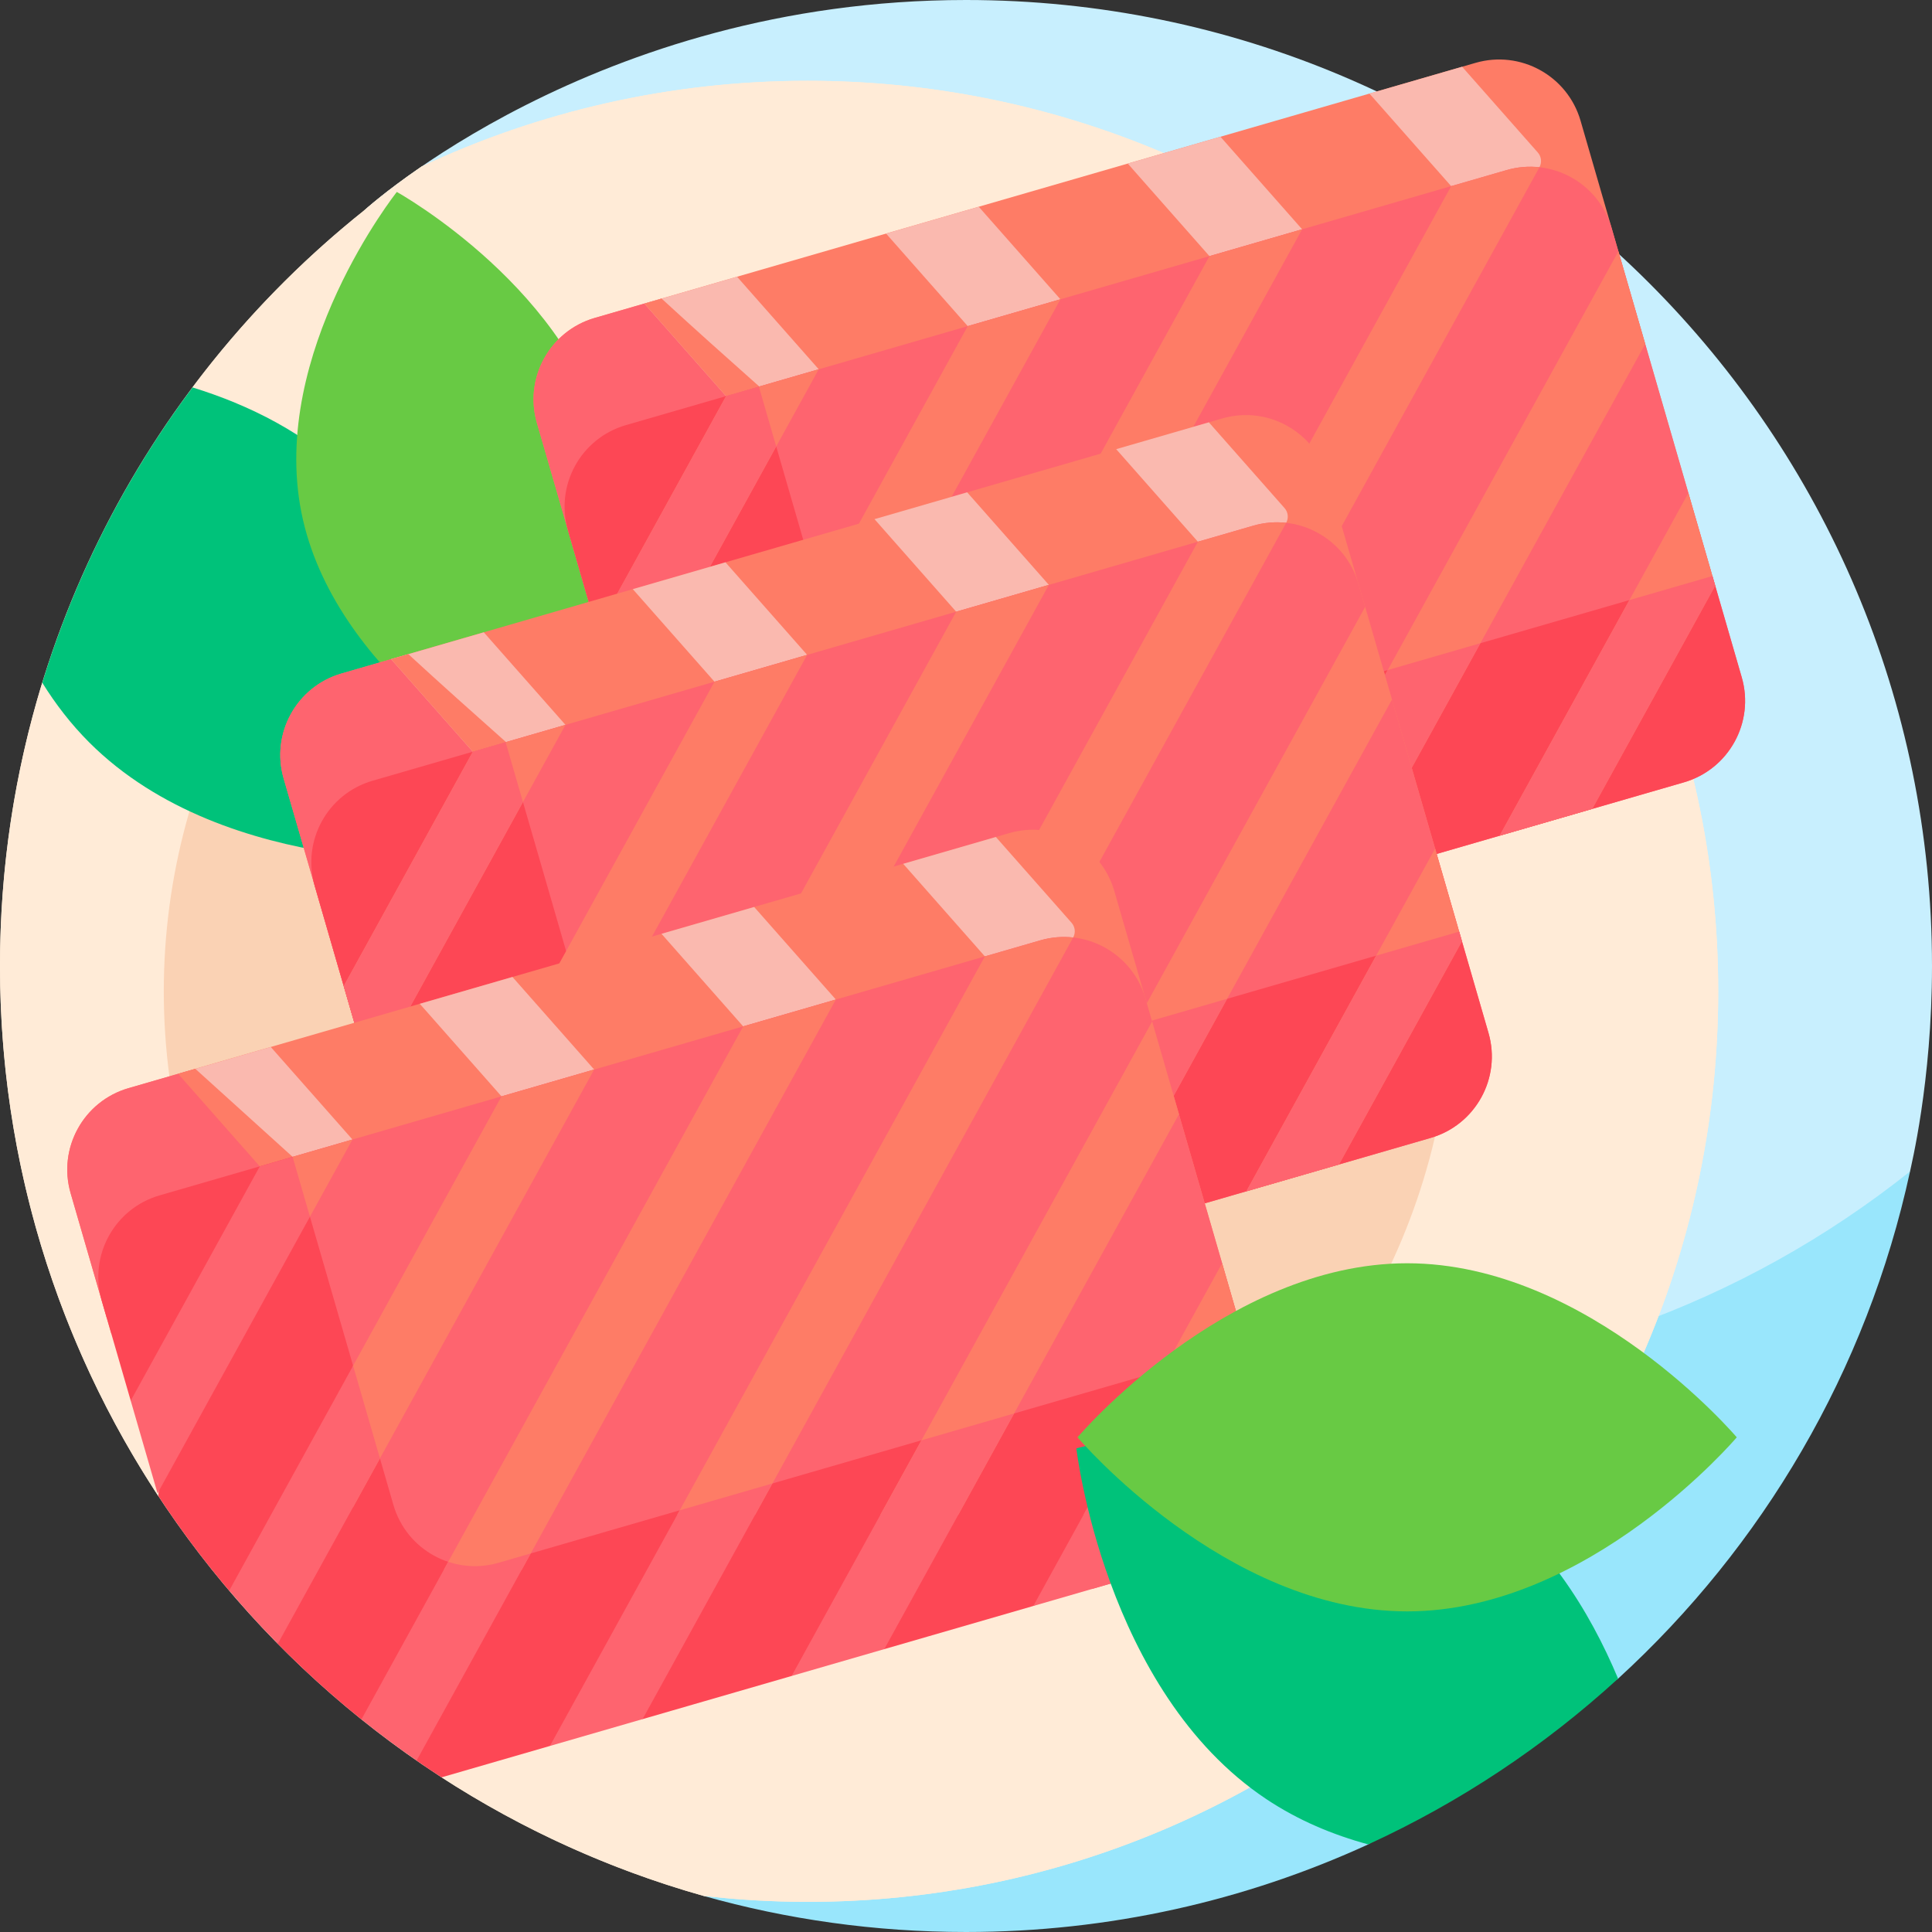 <svg id="Layer_1" enable-background="new 0 0 510 510" height="512" viewBox="0 0 510 510" width="512" xmlns="http://www.w3.org/2000/svg"><rect x="0" y="0" width="510" height="510" fill="#333333" stroke="none"/><g><g><path d="m255 0c-98.131 0-158.58 55.352-158.747 55.445 0 0-2.513 3.137-2.983 5.222-3.818 16.948-7.385 39.663-7.385 56.238 0 140.833 118.763 254.972 259.596 254.972 54.231 0 114.568-25.992 154.949-57.243.903-.699 3.769-5.396 3.769-5.396.178-1.087 5.8-23.477 5.8-54.239.001-140.832-114.166-254.999-254.999-254.999z" fill="#c8effe"/><path d="m345.459 364.679-159.763 135.79c22.036 6.209 45.282 9.531 69.304 9.531 37.764 0 73.759-8.255 106.177-23.123l65.961-43.756c38.076-34.832 65.64-81.164 77.061-133.882-43.559 34.695-98.724 55.44-158.74 55.44z" fill="#99e6fc"/></g><path d="m453.567 261.685c0-132.744-107.611-240.355-240.355-240.355-36.447 0-70.992 8.128-101.942 22.646-9.769 6.698-14.967 11.442-15.016 11.469-58.645 46.72-96.254 118.747-96.254 199.555 0 116.81 78.544 215.271 185.697 245.464 9.031 1.029 18.208 1.577 27.514 1.577 132.745-.001 240.356-107.611 240.356-240.356z" fill="#ffebd7"/><path d="m213.212 21.33c-36.447 0-70.992 8.128-101.942 22.646-9.769 6.698-14.967 11.442-15.016 11.469-17.068 13.597-32.354 29.338-45.449 46.815l-39.66 77.963c-7.246 23.647-11.145 48.757-11.145 74.777 0 51.666 15.366 99.741 41.776 139.908l74.782 74.269c21.104 13.669 44.357 24.304 69.139 31.287 9.031 1.029 18.208 1.577 27.514 1.577 132.744 0 240.355-107.611 240.355-240.355s-107.61-240.356-240.354-240.356z" fill="#ffebd7"/><circle cx="213.212" cy="261.685" fill="#fad2b4" r="169.977"/><path d="m50.821 102.272c-17.412 23.237-30.948 49.539-39.655 77.956 3.468 5.594 7.554 10.915 12.38 15.742 36.342 36.342 100.553 31.054 100.553 31.054s5.288-64.21-31.054-100.553c-12.115-12.114-27.326-19.599-42.224-24.199z" fill="#00c27a"/><path d="m160.44 119.189c8.423 42.292-25.187 84.629-25.187 84.629s-47.266-26.231-55.688-68.522 25.187-84.629 25.187-84.629 47.265 26.231 55.688 68.522z" fill="#68ca44"/><g><path d="m436.305 178.216-232.498 67.329c-11.875 3.439-24.289-3.4-27.728-15.275l-34.351-118.619c-3.439-11.875 3.4-24.289 15.275-27.728l232.498-67.329c11.875-3.439 24.289 3.4 27.728 15.275l34.351 118.619c3.439 11.875-3.4 24.289-15.275 27.728z" fill="#fe7c66"/><path d="m174.644 78.814-17.64 5.108c-11.875 3.439-18.714 15.853-15.275 27.728l34.351 118.619c3.439 11.875 15.853 18.714 27.728 15.275l108.652-31.464c-39.085-51.314-90.544-91.799-137.816-135.266z" fill="#fe646f"/><path d="m194.56 73.047-24.463 7.084 21.564 24.435 24.463-7.084z" fill="#fab9af"/><path d="m170.097 80.131 21.564 24.436 8.766-2.538c-8.665-7.695-17.292-15.406-25.783-23.214z" fill="#fe7c66"/><g fill="#fab9af"><path d="m258.362 54.57-24.463 7.085 21.564 24.435 24.463-7.084z"/><path d="m322.163 36.094-24.462 7.084 21.564 24.436 24.463-7.084z"/><path d="m385.965 17.618-24.463 7.084 21.564 24.436 23.308-4.988c.693-1.257.521-2.814-.428-3.89z"/></g><path d="m444.502 206.523-232.498 67.329c-11.875 3.439-24.289-3.4-27.728-15.275l-34.351-118.619c-3.439-11.875 3.4-24.289 15.275-27.728l232.498-67.329c11.875-3.439 24.289 3.4 27.728 15.275l34.351 118.619c3.439 11.875-3.4 24.289-15.275 27.728z" fill="#fe646f"/><path d="m254.664 209.215c-11.875 3.439-24.289-3.4-27.728-15.275l-26.608-91.883-35.127 10.172c-11.875 3.439-18.714 15.853-15.275 27.728l34.351 118.619c3.439 11.875 15.853 18.714 27.728 15.275l232.498-67.329c11.875-3.439 18.714-15.853 15.275-27.728l-7.742-26.736z" fill="#fd4755"/><g><path d="m356.512 232.004 77.785-141.2-7.084-24.462-95.163 172.746z" fill="#fe7c66"/><path d="m366.318 176.881-34.268 62.207 24.462-7.084 34.269-62.207z" fill="#fe646f"/><g fill="#fe7c66"><path d="m205.168 274.729c2.254.061 4.555-.217 6.836-.878l16.904-4.895 114.819-208.426-24.463 7.084z"/><path d="m292.711 250.48 113.664-206.33c-2.831-.313-5.769-.091-8.676.751l-14.632 4.237-114.819 208.426z"/><path d="m176.064 230.22 7.084 24.462 96.778-175.676-24.463 7.084z"/><path d="m445.689 130.144-49.837 90.467 24.462-7.084 32.459-58.921z"/></g><path d="m452.035 152.059-21.915 6.346-34.268 62.206 11.512-3.334 12.95-3.75 32.459-58.921z" fill="#fe646f"/><path d="m157.588 166.418 7.084 24.462 51.452-93.398-24.463 7.084z" fill="#fe7c66"/><path d="m157.588 166.418 7.084 24.462 40.23-73.027-4.575-15.796-8.666 2.509z" fill="#fe646f"/></g></g><g><path d="m369.451 272.081-232.498 67.329c-11.875 3.439-24.289-3.4-27.728-15.275l-34.351-118.619c-3.439-11.875 3.4-24.289 15.275-27.728l232.498-67.329c11.875-3.439 24.289 3.4 27.728 15.275l34.351 118.619c3.439 11.875-3.4 24.289-15.275 27.728z" fill="#fe7c66"/><path d="m107.79 172.679-17.64 5.108c-11.875 3.439-18.714 15.853-15.275 27.728l34.351 118.619c3.439 11.875 15.853 18.714 27.728 15.275l108.653-31.465c-39.086-51.313-90.544-91.798-137.817-135.265z" fill="#fe646f"/><path d="m127.706 166.912-24.463 7.084 21.564 24.435 24.463-7.084z" fill="#fab9af"/><path d="m103.243 173.996 21.564 24.436 8.766-2.538c-8.665-7.695-17.292-15.406-25.783-23.214z" fill="#fe7c66"/><g fill="#fab9af"><path d="m191.508 148.435-24.463 7.085 21.564 24.435 24.463-7.084z"/><path d="m255.309 129.959-24.462 7.084 21.564 24.436 24.463-7.084z"/><path d="m319.111 111.483-24.463 7.084 21.564 24.436 23.308-4.988c.693-1.257.521-2.814-.428-3.89z"/></g><path d="m377.649 300.388-232.499 67.328c-11.875 3.439-24.289-3.4-27.728-15.275l-34.35-118.619c-3.439-11.875 3.4-24.289 15.275-27.728l232.498-67.329c11.875-3.439 24.289 3.4 27.728 15.275l34.351 118.619c3.438 11.876-3.4 24.29-15.275 27.729z" fill="#fe646f"/><path d="m187.81 303.08c-11.875 3.439-24.289-3.4-27.728-15.275l-26.608-91.883-35.127 10.172c-11.875 3.439-18.714 15.853-15.275 27.728l34.351 118.619c3.439 11.875 15.853 18.714 27.728 15.275l232.498-67.329c11.875-3.439 18.714-15.853 15.275-27.728l-7.742-26.736z" fill="#fd4755"/><g><path d="m289.658 325.869 77.785-141.2-7.084-24.462-95.163 172.746z" fill="#fe7c66"/><path d="m289.658 325.869 34.269-62.207-24.463 7.084-34.268 62.207z" fill="#fe646f"/><g fill="#fe7c66"><path d="m138.315 368.594c2.254.061 4.555-.217 6.836-.878l16.904-4.895 114.818-208.426-24.463 7.084z"/><path d="m225.857 344.345 113.664-206.33c-2.832-.313-5.769-.091-8.676.751l-14.632 4.237-114.819 208.426z"/><path d="m109.211 324.084 7.084 24.463 96.777-175.676-24.463 7.084z"/><path d="m378.835 224.009-49.837 90.467 24.462-7.084 32.459-58.921z"/></g><path d="m385.181 245.924-21.915 6.346-34.268 62.206 24.462-7.084 32.459-58.921z" fill="#fe646f"/><path d="m90.734 260.283 7.084 24.462 51.452-93.398-24.463 7.084z" fill="#fe7c66"/><path d="m90.734 260.283 7.084 24.462 40.23-73.027-4.574-15.796-8.667 2.509z" fill="#fe646f"/></g></g><g><path d="m29.36 351.976h298.605l-33.819-116.783c-3.439-11.875-15.853-18.714-27.728-15.275l-232.498 67.329c-11.875 3.439-18.714 15.853-15.275 27.728z" fill="#fe7c66"/><path d="m28.212 348.013 49.032-42.632-25.684-23.243-17.64 5.108c-11.875 3.439-18.714 15.853-15.275 27.728z" fill="#fe646f"/><path d="m71.476 276.371-19.916 5.767 9.537 14.432 16.147 8.811 15.796-4.574z" fill="#fab9af"/><path d="m51.56 282.139-4.546 1.316 21.564 24.436 8.666-2.51z" fill="#fe7c66"/><g fill="#fab9af"><path d="m135.278 257.895-24.462 7.084 21.564 24.435 24.462-7.084z"/><path d="m199.08 239.419-24.463 7.084 21.564 24.435 24.463-7.084z"/><path d="m262.882 220.942-24.463 7.084 21.564 24.436 23.308-4.988c.693-1.257.521-2.814-.428-3.89z"/></g><path d="m288.596 419.352 32.823-9.505c11.875-3.439 18.714-15.853 15.275-27.728l-34.351-118.619c-3.439-11.875-15.853-18.714-27.728-15.275l-199.227 57.694v113.434h213.208z" fill="#fe646f"/><path d="m336.694 382.119-7.742-26.736-197.372 57.156c-11.875 3.439-24.289-3.4-27.728-15.275l-26.608-91.883-35.127 10.172c-11.875 3.439-18.714 15.853-15.275 27.728l7.663 26.461 8.73 5.416-1.445 19.741c5.731 8.716 11.981 17.06 18.707 24.988l8.718 3.161 3.897 10.654c7.025 7.151 14.468 13.889 22.29 20.175l11.959-.443 2.607 11.321c2.173 1.505 4.37 2.978 6.592 4.417l28.603-8.283 14.631-10.923 9.831 3.839 39.339-11.392 16.414-10.526 8.049 3.442 39.339-11.392 14.263-7.273 16.808-1.725 17.579-5.091c11.878-3.44 18.717-15.854 15.278-27.729z" fill="#fd4755"/><g><path d="m252.964 399.866 58.249-105.737-7.084-24.463-71.725 130.2z" fill="#fe7c66"/><path d="m243.235 380.206-34.268 62.206c8.716-2.524 15.144-4.385 24.463-7.084l34.268-62.206z" fill="#fe646f"/><path d="m137.712 414.398 82.932-150.544-24.463 7.084-79.029 143.46z" fill="#fe7c66"/><path d="m140.094 410.074-8.513 2.465c-4.519 1.309-9.114 1.125-13.265-.254l-22.909 41.587c4.65 3.731 9.512 7.367 14.571 10.871z" fill="#fe646f"/><path d="m199.341 399.866 83.95-152.392c-2.832-.313-5.769-.09-8.676.751l-14.632 4.237-81.202 147.404z" fill="#fe7c66"/><path d="m179.433 398.682-34.268 62.206c2.557-.741 18.619-5.392 24.462-7.084l34.268-62.206z" fill="#fe646f"/><path d="m93.113 398.016 63.729-115.686-24.462 7.084-39.267 71.28z" fill="#fe7c66"/><path d="m100.295 384.979-7.084-24.463-32.7 59.359c4.972 5.861 8.618 9.751 12.831 14.03z" fill="#fe646f"/><path d="m306.588 399.866 23.101-41.935-7.084-24.463-36.577 66.398z" fill="#fe7c66"/><path d="m328.952 355.383-21.915 6.346-34.269 62.207 24.463-7.084 32.458-58.921z" fill="#fe646f"/><path d="m77.244 305.381-.33 9.683 4.904 6.114 11.222-20.371z" fill="#fe7c66"/><path d="m34.505 369.742 7.084 24.463 40.229-73.027-4.574-15.797-8.666 2.51z" fill="#fe646f"/></g></g><path d="m388.816 393.155c-42.741-28.544-104.681-10.816-104.681-10.816s7.355 64.007 50.096 92.55c8.441 5.637 17.631 9.464 26.945 11.985 24.237-11.116 46.473-25.933 65.958-43.758-7.488-17.861-19.455-37.364-38.318-49.961z" fill="#00c27a"/><path d="m371.451 425.366c-48.056 0-87.012-45.949-87.012-45.949s38.957-45.949 87.012-45.949 87.012 45.949 87.012 45.949-38.956 45.949-87.012 45.949z" fill="#68ca44"/></g></svg>